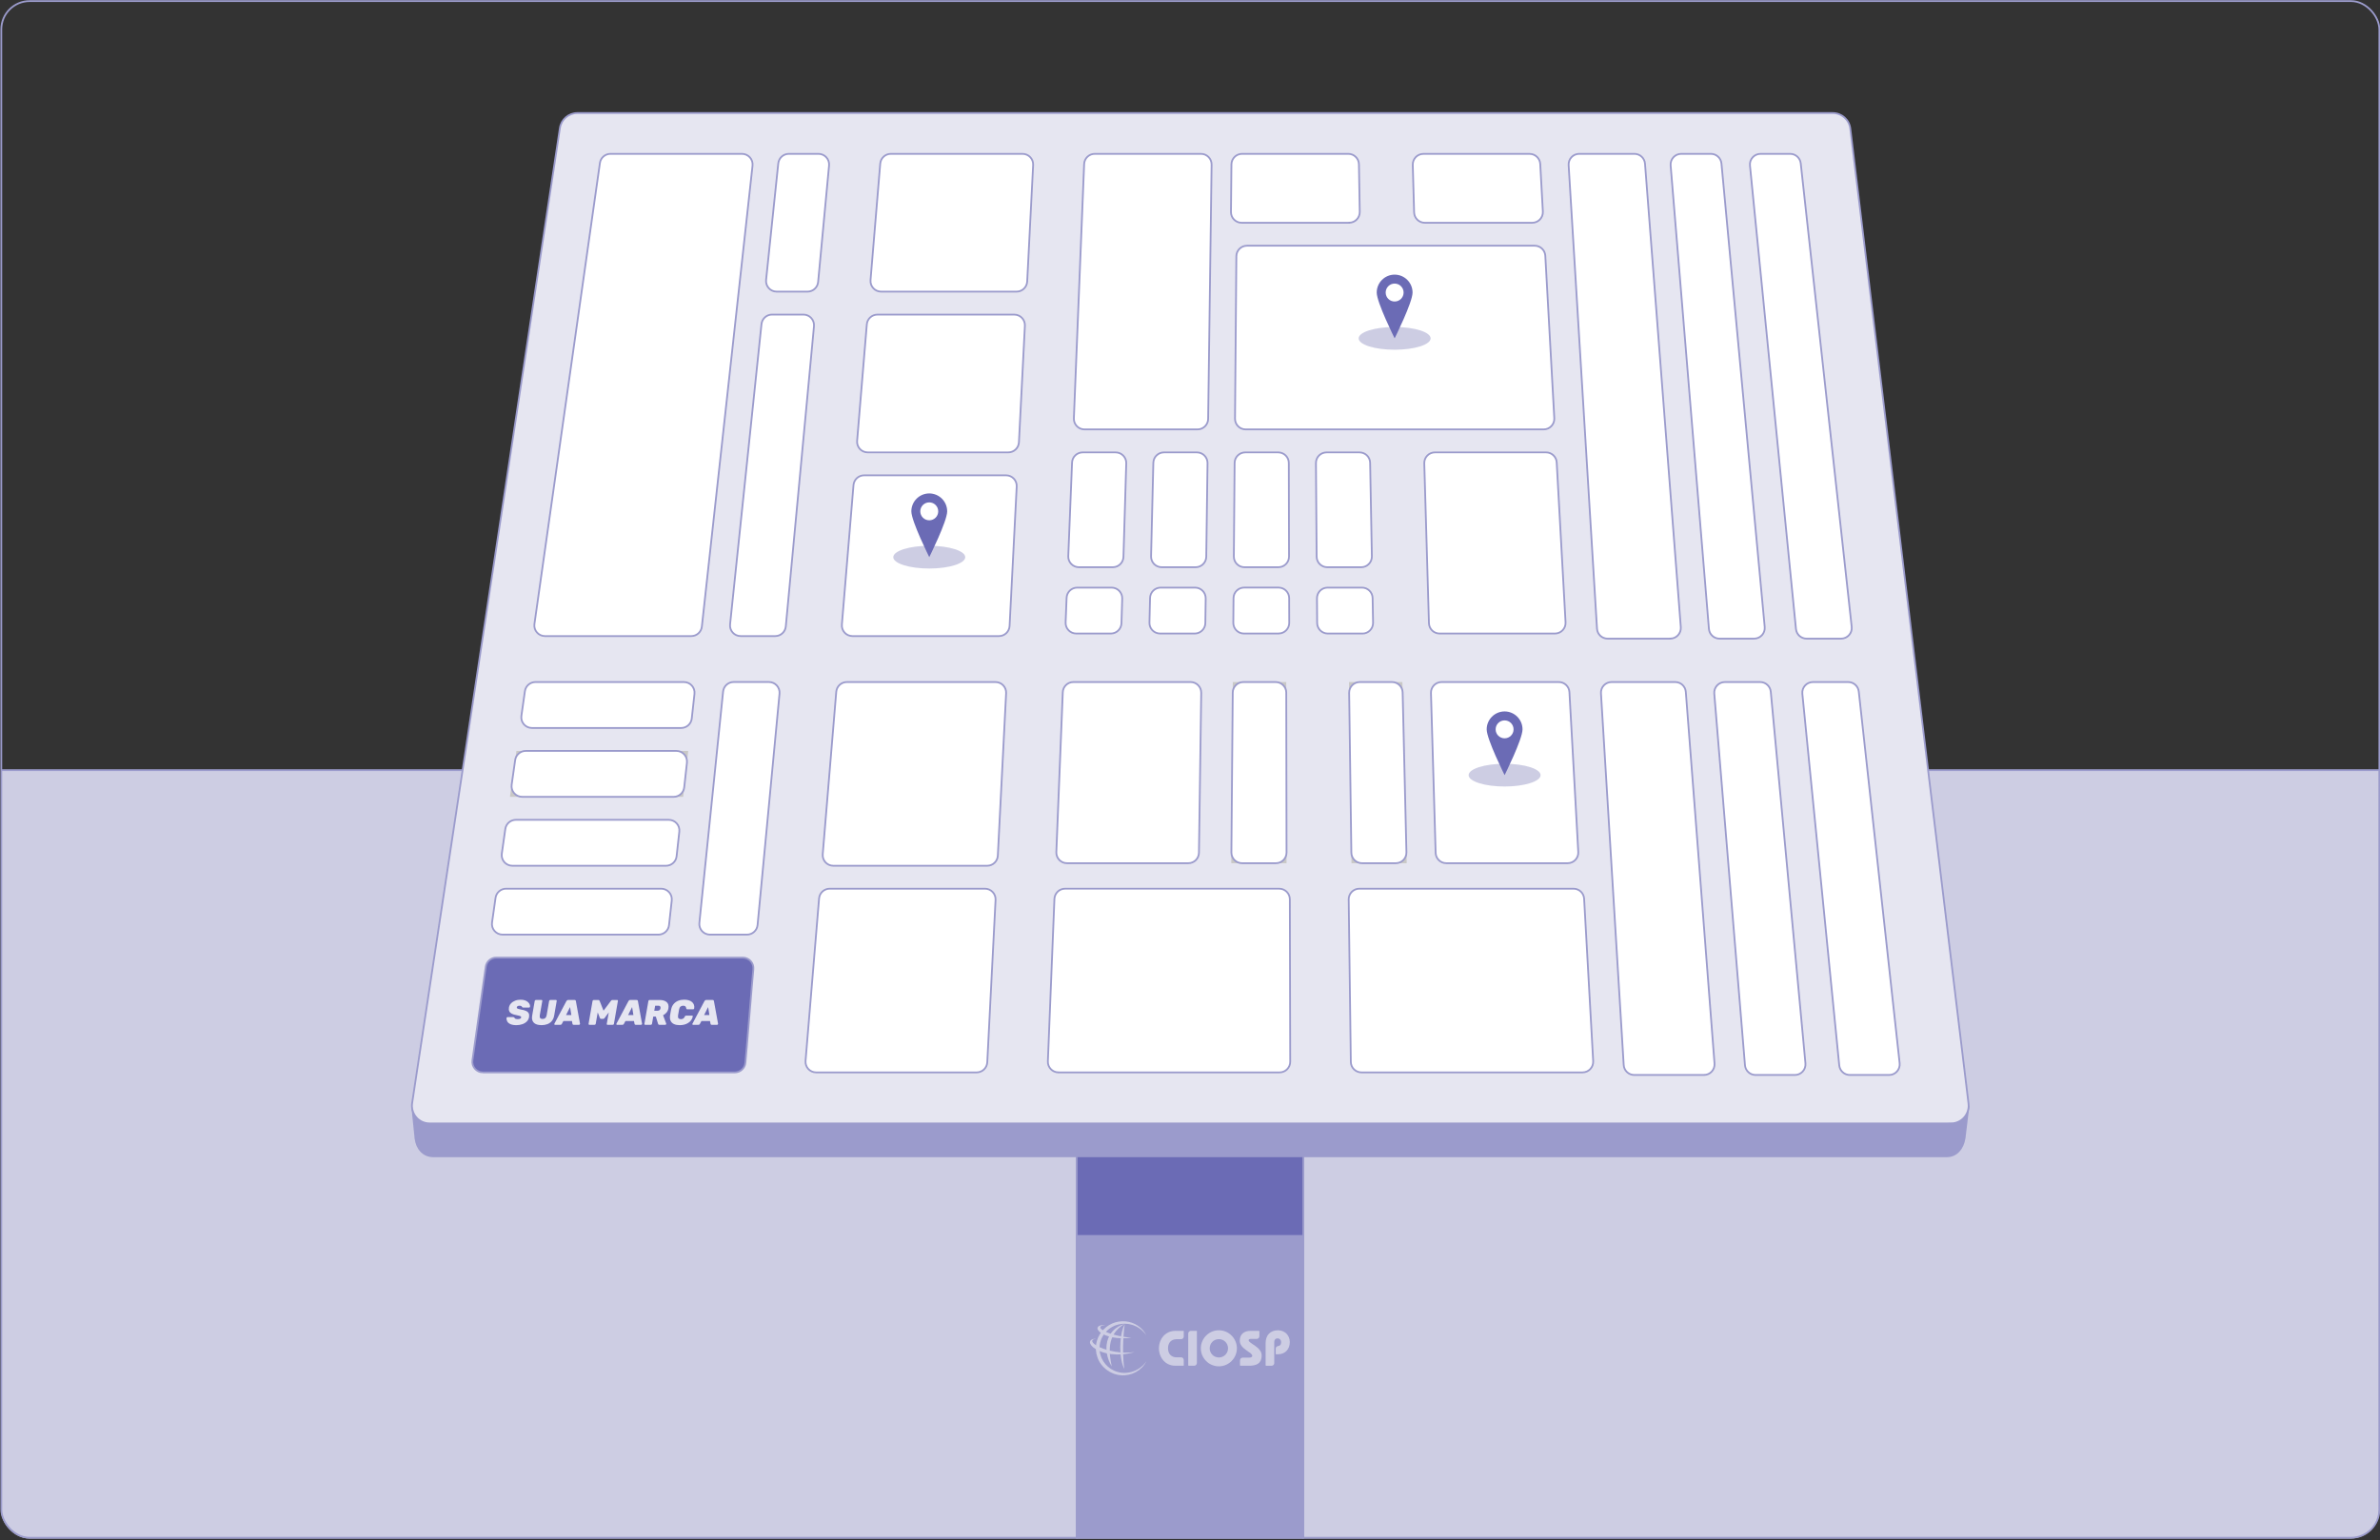 <?xml version="1.0" encoding="UTF-8"?><svg id="Camada_1" xmlns="http://www.w3.org/2000/svg" xmlns:xlink="http://www.w3.org/1999/xlink" viewBox="0 0 672 435"><rect x="0" y="0" width="672" height="435" fill="#333333" stroke="none"/><defs><style>.cls-1{fill:#9b9bcc;}.cls-1,.cls-2,.cls-3,.cls-4,.cls-5,.cls-6{stroke:#9b9bcc;stroke-miterlimit:10;stroke-width:.5px;}.cls-7{clip-path:url(#clippath);}.cls-8,.cls-9,.cls-10,.cls-11,.cls-12{stroke-width:0px;}.cls-8,.cls-6{fill:none;}.cls-9,.cls-3{fill:#6b6bb5;}.cls-2,.cls-11{fill:#e6e6f1;}.cls-10,.cls-5{fill:#cdcde3;}.cls-4{fill:#fff;}.cls-12{fill:#c9c8c6;}</style><clipPath id="clippath"><rect class="cls-8" x=".27" y=".51" width="671.45" height="433.98" rx="8" ry="8"/></clipPath></defs><g class="cls-7"><rect class="cls-5" x="-3.75" y="217.5" width="679.32" height="230.06"/><rect class="cls-1" x="304" y="218.56" width="64" height="229.01"/><rect class="cls-3" x="304" y="204.81" width="64" height="144.23"/></g><rect class="cls-6" x=".37" y=".31" width="671.45" height="433.98" rx="8" ry="8"/><path class="cls-1" d="M554.69,321.55l1.09-8.96H116.41l.91,8.96c.35,2.85,2.23,5,4.98,5h427.41c2.75,0,4.5-2.2,4.98-5Z"/><path class="cls-2" d="M550.86,317.27H121.31c-3.06,0-5.4-2.72-4.94-5.75,13.91-91.78,27.81-183.57,41.72-275.35.37-2.44,2.47-4.25,4.94-4.25h354.45c2.53,0,4.66,1.89,4.96,4.4,11.13,91.78,22.25,183.57,33.38,275.35.36,2.98-1.96,5.6-4.96,5.6Z"/><path class="cls-4" d="M432.63,62.91h-30.35c-1.62,0-2.95-1.3-3-2.92-.14-4.99-.24-8.48-.38-13.44-.05-1.69,1.31-3.09,3-3.09h29.99c1.59,0,2.91,1.25,3,2.84.28,5.01.47,8.5.74,13.44.1,1.72-1.27,3.17-3,3.17Z"/><path class="cls-4" d="M435.86,121.27h-84.15c-1.67,0-3.01-1.36-3-3.02.13-15.29.25-30.59.38-45.88.01-1.65,1.35-2.98,3-2.98h81.23c1.59,0,2.91,1.24,3,2.83.85,15.29,1.69,30.59,2.54,45.88.1,1.72-1.27,3.17-3,3.17Z"/><path class="cls-4" d="M439.04,178.92h-32.57c-1.62,0-2.95-1.29-3-2.91-.44-15.05-.88-30.11-1.32-45.16-.05-1.69,1.31-3.09,3-3.09h31.39c1.59,0,2.91,1.24,3,2.83.83,15.05,1.66,30.11,2.5,45.16.1,1.72-1.27,3.17-3,3.17Z"/><path class="cls-4" d="M442.63,243.78h-34.27c-1.62,0-2.95-1.29-3-2.91-.44-15.05-.88-30.11-1.32-45.16-.05-1.69,1.31-3.09,3-3.09h33.09c1.59,0,2.91,1.24,3,2.83.83,15.05,1.66,30.11,2.5,45.16.1,1.72-1.27,3.17-3,3.17Z"/><path class="cls-12" d="M397.19,243.78h-15.59c-.23-17.05-.47-34.11-.7-51.16h15.07c.41,17.05.81,34.11,1.22,51.16Z"/><path class="cls-4" d="M394.12,243.78h-9.56c-1.64,0-2.98-1.32-3-2.96-.21-15.05-.41-30.11-.62-45.16-.02-1.67,1.33-3.04,3-3.04h9.1c1.63,0,2.96,1.3,3,2.93.36,15.05.72,30.11,1.07,45.16.04,1.68-1.31,3.07-3,3.07Z"/><path class="cls-12" d="M363.25,243.78h-15.59c.14-17.05.28-34.11.43-51.16h15.08c.03,17.05.06,34.11.09,51.16Z"/><path class="cls-4" d="M360.25,243.78h-9.56c-1.67,0-3.01-1.36-3-3.02.13-15.05.25-30.11.38-45.16.01-1.65,1.35-2.98,3-2.98h9.11c1.65,0,3,1.34,3,2.99.03,15.05.05,30.11.08,45.16,0,1.66-1.34,3.01-3,3.01Z"/><path class="cls-4" d="M335.53,243.78h-34.27c-1.7,0-3.07-1.42-3-3.12.61-15.05,1.22-30.11,1.82-45.16.06-1.61,1.39-2.88,3-2.88h33.09c1.67,0,3.02,1.37,3,3.04-.21,15.05-.43,30.11-.64,45.16-.02,1.64-1.36,2.96-3,2.96Z"/><path class="cls-4" d="M380.93,62.91h-30.36c-1.67,0-3.02-1.37-3-3.04.05-4.97.08-8.46.13-13.44.02-1.65,1.35-2.98,3-2.98h30c1.64,0,2.97,1.32,3,2.95.09,4.99.15,8.48.23,13.44.03,1.68-1.32,3.06-3,3.06Z"/><path class="cls-4" d="M495.28,180.36h-9.77c-1.56,0-2.86-1.2-2.99-2.75-3.6-43.64-7.21-87.28-10.81-130.91-.14-1.75,1.24-3.25,2.99-3.25h8.37c1.55,0,2.84,1.18,2.99,2.72,4.07,43.64,8.14,87.28,12.21,130.91.16,1.76-1.22,3.28-2.99,3.28Z"/><path class="cls-4" d="M519.85,180.36h-9.76c-1.54,0-2.83-1.17-2.99-2.7-4.33-43.64-8.66-87.28-12.99-130.91-.18-1.77,1.21-3.3,2.99-3.3h8.36c1.53,0,2.81,1.15,2.98,2.67,4.8,43.64,9.59,87.28,14.39,130.91.2,1.78-1.2,3.33-2.98,3.33Z"/><path class="cls-4" d="M471.59,180.36h-17.68c-1.59,0-2.9-1.23-2.99-2.82-2.67-43.64-5.34-87.28-8.01-130.91-.11-1.73,1.27-3.18,2.99-3.18h15.58c1.57,0,2.87,1.21,2.99,2.77,3.37,43.64,6.74,87.28,10.11,130.91.13,1.74-1.24,3.23-2.99,3.23Z"/><path class="cls-4" d="M506.78,303.59h-11.09c-1.56,0-2.86-1.2-2.99-2.75-2.89-34.99-5.78-69.98-8.67-104.97-.14-1.75,1.24-3.25,2.99-3.25h9.97c1.55,0,2.84,1.18,2.99,2.72,3.26,34.99,6.53,69.98,9.79,104.97.16,1.76-1.22,3.28-2.99,3.28Z"/><path class="cls-4" d="M533.39,303.59h-11.08c-1.54,0-2.83-1.17-2.99-2.7-3.47-34.99-6.94-69.98-10.42-104.97-.18-1.77,1.21-3.3,2.99-3.3h9.96c1.53,0,2.81,1.15,2.98,2.67,3.85,34.99,7.69,69.98,11.54,104.97.2,1.78-1.2,3.33-2.98,3.33Z"/><path class="cls-4" d="M481.11,303.59h-19.66c-1.59,0-2.9-1.23-2.99-2.82-2.14-34.99-4.28-69.98-6.42-104.97-.11-1.73,1.27-3.18,2.99-3.18h17.97c1.57,0,2.87,1.21,2.99,2.77,2.7,34.99,5.41,69.98,8.11,104.97.13,1.74-1.24,3.23-2.99,3.23Z"/><path class="cls-4" d="M228.01,82.36h-8.72c-1.78,0-3.17-1.54-2.98-3.31,1.15-10.97,2.29-21.94,3.44-32.91.16-1.53,1.45-2.69,2.98-2.69h8.37c1.77,0,3.15,1.52,2.99,3.28-1.03,10.97-2.06,21.94-3.09,32.91-.14,1.54-1.44,2.72-2.99,2.72Z"/><path class="cls-4" d="M218.88,179.64h-9.76c-1.78,0-3.17-1.54-2.98-3.31,2.96-28.27,5.91-56.53,8.87-84.8.16-1.53,1.45-2.69,2.98-2.69h8.85c1.77,0,3.15,1.52,2.99,3.28-2.65,28.27-5.31,56.53-7.96,84.8-.14,1.54-1.44,2.72-2.99,2.72Z"/><path class="cls-4" d="M210.9,263.95h-10.45c-1.78,0-3.17-1.54-2.98-3.31,1.6-15.29,5.1-50.04,6.7-65.34.16-1.53,1.45-2.69,2.98-2.69h9.96c1.77,0,3.15,1.52,2.99,3.28-1.44,15.29-4.77,50.05-6.2,65.34-.14,1.54-1.44,2.72-2.99,2.72Z"/><path class="cls-4" d="M384.34,160.19h-9.58c-1.65,0-2.99-1.33-3-2.98-.07-8.81-.14-17.62-.2-26.43-.01-1.67,1.33-3.02,3-3.02h9.3c1.64,0,2.97,1.31,3,2.94.16,8.81.32,17.62.49,26.43.03,1.68-1.32,3.06-3,3.06Z"/><path class="cls-4" d="M360.96,160.19h-9.58c-1.67,0-3.01-1.36-3-3.02.07-8.81.15-17.62.22-26.43.01-1.65,1.35-2.98,3-2.98h9.3c1.65,0,3,1.34,3,2.99.02,8.81.04,17.62.06,26.43,0,1.66-1.34,3.01-3,3.01Z"/><path class="cls-4" d="M337.59,160.19h-9.58c-1.69,0-3.04-1.39-3-3.07.21-8.81.43-17.62.64-26.43.04-1.63,1.37-2.93,3-2.93h9.3c1.67,0,3.02,1.37,3,3.04-.12,8.81-.24,17.62-.36,26.43-.02,1.64-1.36,2.96-3,2.96Z"/><path class="cls-4" d="M314.21,160.19h-9.58c-1.7,0-3.07-1.42-3-3.12.36-8.81.71-17.62,1.07-26.43.06-1.61,1.39-2.88,3-2.88h9.3c1.69,0,3.05,1.4,3,3.09-.26,8.81-.52,17.62-.79,26.43-.05,1.62-1.38,2.91-3,2.91Z"/><path class="cls-4" d="M384.68,178.92h-9.78c-1.65,0-2.99-1.33-3-2.98-.02-2.49-.03-4.48-.05-6.97-.01-1.67,1.33-3.02,3-3.02h9.71c1.64,0,2.97,1.31,3,2.95.05,2.5.08,4.49.13,6.97.03,1.68-1.32,3.06-3,3.06Z"/><path class="cls-4" d="M361.01,178.92h-9.78c-1.67,0-3.01-1.36-3-3.03.02-2.49.04-4.48.06-6.97.01-1.65,1.35-2.98,3-2.98h9.71c1.65,0,3,1.34,3,2.99l.02,6.97c0,1.66-1.34,3.01-3,3.01Z"/><path class="cls-4" d="M337.33,178.92h-9.78c-1.69,0-3.04-1.39-3-3.07.06-2.48.11-4.47.17-6.97.04-1.63,1.37-2.93,3-2.93h9.71c1.67,0,3.02,1.37,3,3.04-.03,2.48-.06,4.48-.1,6.97-.02,1.64-1.36,2.96-3,2.96Z"/><path class="cls-4" d="M313.66,178.92h-9.78c-1.7,0-3.07-1.42-3-3.12.1-2.47.18-4.46.28-6.97.06-1.61,1.39-2.88,3-2.88h9.7c1.69,0,3.05,1.4,3,3.09-.07,2.48-.13,4.47-.21,6.97-.05,1.62-1.38,2.91-3,2.91Z"/><path class="cls-4" d="M338.12,121.27h-31.91c-1.7,0-3.07-1.42-3-3.12.97-23.94,1.93-47.88,2.9-71.82.06-1.61,1.39-2.88,3-2.88h29.99c1.67,0,3.02,1.37,3,3.04-.33,23.94-.65,47.88-.98,71.82-.02,1.64-1.36,2.96-3,2.96Z"/><path class="cls-4" d="M384.41,302.86h62.43c1.72,0,3.09-1.45,3-3.17-.85-15.29-1.71-30.59-2.56-45.88-.09-1.59-1.4-2.83-3-2.83h-60.47c-1.67,0-3.02,1.37-3,3.04.2,15.29.4,30.59.6,45.88.02,1.64,1.36,2.96,3,2.96Z"/><path class="cls-4" d="M298.87,302.86h62.43c1.66,0,3-1.35,3-3.01-.04-15.29-.07-30.59-.11-45.88,0-1.65-1.35-2.99-3-2.99h-60.47c-1.61,0-2.93,1.27-3,2.88-.62,15.29-1.24,30.59-1.85,45.88-.07,1.7,1.29,3.12,3,3.12Z"/><path class="cls-4" d="M230.45,302.86h45.31c1.6,0,2.91-1.25,3-2.85.78-15.29,1.56-30.59,2.34-45.88.09-1.71-1.28-3.15-3-3.15h-43.84c-1.56,0-2.86,1.2-2.99,2.75-1.27,15.29-2.54,30.59-3.82,45.88-.15,1.75,1.23,3.25,2.99,3.25Z"/><path class="cls-4" d="M235.3,244.5h43.44c1.6,0,2.91-1.25,3-2.85.78-15.29,1.56-30.59,2.34-45.88.09-1.71-1.28-3.15-3-3.15h-41.97c-1.56,0-2.86,1.2-2.99,2.75-1.27,15.29-2.54,30.59-3.82,45.88-.15,1.75,1.23,3.25,2.99,3.25Z"/><path class="cls-4" d="M248.79,82.36h38.24c1.6,0,2.91-1.25,3-2.85.56-10.97,1.12-21.94,1.68-32.91.09-1.71-1.28-3.15-3-3.15h-37.18c-1.56,0-2.86,1.2-2.99,2.75-.91,10.97-1.83,21.94-2.74,32.91-.15,1.75,1.23,3.25,2.99,3.25Z"/><path class="cls-4" d="M153.87,179.64h41.32c1.53,0,2.81-1.15,2.98-2.67,4.77-43.4,9.54-86.8,14.31-130.19.2-1.78-1.2-3.33-2.98-3.33h-37.14c-1.49,0-2.76,1.1-2.97,2.58-6.16,43.4-12.33,86.79-18.49,130.19-.26,1.81,1.15,3.42,2.97,3.42Z"/><path class="cls-4" d="M150.19,205.59h42.15c1.53,0,2.81-1.15,2.98-2.67l.77-6.97c.2-1.78-1.2-3.33-2.98-3.33h-41.93c-1.49,0-2.76,1.1-2.97,2.58-.36,2.54-.64,4.54-.99,6.97-.26,1.81,1.15,3.42,2.97,3.42Z"/><path class="cls-12" d="M143.97,225.04h48.92c.57-5.19.86-7.78,1.43-12.97h-48.5c-.74,5.19-1.11,7.78-1.84,12.97Z"/><path class="cls-4" d="M147.43,225.04h42.78c1.53,0,2.82-1.16,2.98-2.68.28-2.53.5-4.52.77-6.96.2-1.78-1.19-3.33-2.98-3.33h-42.55c-1.49,0-2.76,1.1-2.97,2.58-.36,2.54-.64,4.54-.99,6.97-.26,1.81,1.15,3.42,2.97,3.42Z"/><path class="cls-4" d="M144.66,244.5h43.4c1.53,0,2.82-1.16,2.98-2.68.28-2.53.5-4.52.77-6.96.2-1.78-1.19-3.33-2.98-3.33h-43.18c-1.49,0-2.76,1.1-2.97,2.58-.36,2.54-.64,4.54-.99,6.97-.26,1.81,1.15,3.42,2.97,3.42Z"/><path class="cls-4" d="M141.9,263.95h44.02c1.53,0,2.82-1.16,2.98-2.68.28-2.53.5-4.52.77-6.96.2-1.78-1.19-3.33-2.98-3.33h-43.8c-1.49,0-2.76,1.1-2.97,2.58-.36,2.54-.64,4.54-.99,6.97-.26,1.81,1.15,3.42,2.97,3.42Z"/><path class="cls-3" d="M136.37,302.86h71.11c1.53,0,2.82-1.16,2.98-2.68.28-2.53,1.98-23.97,2.25-26.41.2-1.78-1.19-3.33-2.98-3.33h-69.61c-1.49,0-2.76,1.1-2.97,2.58-.36,2.54-3.41,23.99-3.75,26.42-.26,1.81,1.15,3.42,2.97,3.42Z"/><path class="cls-4" d="M245.01,127.76h39.69c1.6,0,2.91-1.25,3-2.85l1.68-32.91c.09-1.71-1.28-3.15-3-3.15h-38.64c-1.56,0-2.86,1.2-2.99,2.75-.91,10.97-1.83,21.94-2.74,32.91-.15,1.75,1.23,3.25,2.99,3.25Z"/><path class="cls-4" d="M240.7,179.64h41.36c1.6,0,2.91-1.25,3-2.85.67-13.13,1.34-26.27,2.01-39.4.09-1.71-1.28-3.15-3-3.15h-40.09c-1.56,0-2.86,1.2-2.99,2.75-1.09,13.13-2.18,26.27-3.28,39.4-.15,1.75,1.23,3.25,2.99,3.25Z"/><ellipse class="cls-10" cx="393.78" cy="95.56" rx="10.16" ry="3.21"/><path class="cls-9" d="M393.78,77.56c-2.79,0-5.06,2.27-5.06,5.06s5.06,12.93,5.06,12.93c0,0,5.06-10.14,5.06-12.93s-2.27-5.06-5.06-5.06ZM393.78,85.15c-1.4,0-2.53-1.13-2.53-2.53s1.13-2.53,2.53-2.53,2.53,1.13,2.53,2.53-1.13,2.53-2.53,2.53Z"/><ellipse class="cls-10" cx="262.38" cy="157.35" rx="10.16" ry="3.21"/><path class="cls-9" d="M262.38,139.35c-2.79,0-5.06,2.27-5.06,5.06s5.06,12.93,5.06,12.93c0,0,5.06-10.14,5.06-12.93s-2.27-5.06-5.06-5.06ZM262.38,146.94c-1.4,0-2.53-1.13-2.53-2.53s1.13-2.53,2.53-2.53,2.53,1.13,2.53,2.53-1.13,2.53-2.53,2.53Z"/><ellipse class="cls-10" cx="424.83" cy="218.91" rx="10.16" ry="3.21"/><path class="cls-9" d="M424.83,200.92c-2.79,0-5.06,2.27-5.06,5.06s5.06,12.93,5.06,12.93c0,0,5.06-10.14,5.06-12.93s-2.27-5.06-5.06-5.06ZM424.83,208.51c-1.4,0-2.53-1.13-2.53-2.53s1.13-2.53,2.53-2.53,2.53,1.13,2.53,2.53-1.13,2.53-2.53,2.53Z"/><path class="cls-11" d="M145.81,289.52c-.7,0-1.26-.1-1.69-.29-.43-.2-.73-.45-.9-.77-.17-.32-.24-.65-.19-1.01.01-.06.04-.11.09-.15s.1-.06.16-.06h1.59c.09,0,.16.01.21.04.05.03.1.07.15.12.05.07.11.14.17.21s.16.11.28.15c.12.04.26.06.43.06.31,0,.55-.04.73-.12.18-.08.28-.2.31-.35.02-.11,0-.21-.09-.28s-.22-.14-.42-.2c-.2-.06-.48-.12-.84-.19-.5-.09-.92-.21-1.26-.38-.34-.17-.59-.4-.73-.69-.15-.29-.18-.65-.11-1.07.08-.43.26-.82.57-1.15.3-.33.69-.59,1.16-.78.47-.19.99-.28,1.57-.28.48,0,.89.06,1.24.19s.63.29.85.5c.22.2.37.42.47.65.09.23.12.46.09.67-.01.06-.04.11-.09.15-.05.04-.1.07-.16.07h-1.67c-.08,0-.15-.01-.19-.04-.05-.03-.09-.07-.14-.13-.02-.09-.09-.18-.21-.25-.12-.07-.28-.11-.49-.11-.23,0-.41.04-.54.11-.13.08-.21.19-.24.33-.02.1,0,.19.06.26.06.07.18.14.36.19s.43.12.75.19c.62.09,1.1.23,1.46.4.36.17.61.4.74.68s.16.63.09,1.05c-.08.47-.29.88-.62,1.22-.33.34-.75.6-1.26.78-.51.18-1.07.28-1.68.28Z"/><path class="cls-11" d="M152.91,289.52c-.62,0-1.15-.1-1.58-.29-.44-.19-.75-.5-.94-.9-.19-.41-.23-.93-.12-1.56l.71-4.09c.01-.07.05-.14.11-.19.06-.05.13-.08.19-.08h1.63c.07,0,.13.03.17.08s.06.11.04.19l-.71,4.06c-.06.34-.02.6.12.77.14.17.36.26.67.26s.57-.09.76-.26c.19-.17.32-.43.38-.77l.71-4.06c.01-.07.05-.14.11-.19.06-.05.13-.08.2-.08h1.62c.07,0,.13.03.17.08s.06.11.04.19l-.71,4.09c-.11.63-.33,1.15-.66,1.56-.33.41-.75.71-1.25.9-.5.19-1.06.29-1.67.29Z"/><path class="cls-11" d="M156.68,289.42c-.06,0-.11-.02-.14-.07-.03-.04-.04-.09-.03-.16,0-.03.01-.05.02-.07l3.4-6.4c.04-.07.1-.14.18-.21.08-.07.18-.1.3-.1h1.83c.13,0,.22.03.27.1.05.07.09.14.09.21l1.17,6.4s0,.04,0,.07c-.01.06-.04.11-.09.16-.05.04-.11.07-.17.07h-1.54c-.11,0-.19-.03-.24-.08-.04-.05-.07-.1-.08-.15l-.16-.84h-2.41l-.46.84s-.07.1-.13.15c-.06.05-.15.08-.27.08h-1.54ZM159.83,286.66h1.49l-.36-2.25-1.13,2.25Z"/><path class="cls-11" d="M166.41,289.42c-.07,0-.13-.03-.18-.08-.04-.05-.06-.11-.05-.18l1.13-6.48c.01-.07.05-.14.11-.19.06-.05.13-.08.2-.08h1.33c.12,0,.2.03.25.1.05.07.08.11.1.14l1.11,2.78,2.09-2.78s.07-.07.14-.14c.07-.07.17-.1.29-.1h1.33c.07,0,.13.03.17.08s.06.11.04.19l-1.13,6.48c-.01.07-.05.13-.11.18s-.12.08-.2.08h-1.5c-.07,0-.13-.03-.17-.08s-.06-.11-.04-.18l.57-3.24-1.18,1.58c-.04.05-.1.11-.16.16-.06.05-.14.08-.24.08h-.61c-.09,0-.16-.03-.21-.08-.04-.05-.08-.11-.1-.16l-.62-1.58-.57,3.24c-.01.07-.05.13-.11.18s-.13.08-.2.08h-1.5Z"/><path class="cls-11" d="M174.2,289.42c-.06,0-.11-.02-.14-.07-.03-.04-.04-.09-.03-.16,0-.03.01-.05.02-.07l3.4-6.4c.04-.07.1-.14.18-.21.08-.07.18-.1.3-.1h1.83c.13,0,.22.03.27.1.05.07.09.14.09.21l1.17,6.4s0,.04,0,.07c-.01.06-.04.11-.09.16-.05.04-.11.07-.17.07h-1.54c-.11,0-.19-.03-.24-.08-.04-.05-.07-.1-.08-.15l-.16-.84h-2.41l-.46.84s-.07.1-.13.15c-.06.05-.15.08-.27.08h-1.54ZM177.35,286.66h1.49l-.36-2.25-1.13,2.25Z"/><path class="cls-11" d="M182.17,289.42c-.07,0-.12-.03-.17-.08-.04-.05-.06-.11-.05-.18l1.13-6.48c.01-.07.05-.14.11-.19.06-.05.13-.08.19-.08h2.85c.91,0,1.58.21,2.03.62.44.41.6.99.47,1.73-.08.47-.26.86-.53,1.19-.27.33-.6.58-.98.77l.89,2.36s.02.08.01.11c-.01.06-.04.11-.09.16-.05.04-.1.07-.16.07h-1.69c-.13,0-.22-.03-.27-.1s-.09-.12-.1-.17l-.64-2.06h-.72l-.36,2.07c-.01.07-.05.13-.11.18-.06.05-.13.08-.2.08h-1.63ZM184.75,285.44h.95c.23,0,.42-.07.55-.2.14-.13.22-.29.25-.49.03-.2,0-.37-.08-.51-.09-.14-.25-.21-.49-.21h-.95l-.24,1.4Z"/><path class="cls-11" d="M191.94,289.52c-.63,0-1.17-.1-1.61-.29-.44-.2-.76-.5-.96-.89-.2-.4-.26-.91-.18-1.52.04-.27.09-.57.14-.88s.11-.61.17-.9c.13-.6.37-1.1.72-1.51.35-.4.78-.71,1.29-.91.51-.2,1.07-.3,1.69-.3.44,0,.84.05,1.21.16.37.1.68.26.94.47.26.21.45.47.57.78.12.31.15.67.08,1.08-.01.06-.04.11-.09.16-.05.04-.11.06-.17.06h-1.69c-.1,0-.17-.02-.21-.06-.04-.04-.07-.11-.08-.21-.04-.29-.13-.48-.28-.58s-.34-.15-.58-.15c-.29,0-.54.08-.74.23-.2.16-.34.43-.42.83-.12.55-.21,1.11-.29,1.68-.06.39-.01.67.14.82.15.16.37.24.66.24.24,0,.45-.05.64-.16.19-.11.35-.3.47-.57.04-.11.1-.18.15-.22.06-.04.13-.05.23-.05h1.69c.06,0,.11.02.14.06.04.04.05.09.04.15-.08.41-.23.77-.46,1.08-.23.31-.51.57-.85.78-.34.21-.71.37-1.11.47-.4.1-.82.15-1.26.15Z"/><path class="cls-11" d="M195.66,289.42c-.06,0-.11-.02-.14-.07-.03-.04-.04-.09-.03-.16,0-.03.01-.05.02-.07l3.4-6.4c.04-.07.1-.14.18-.21.08-.07.18-.1.3-.1h1.83c.13,0,.22.03.27.1.05.07.09.14.09.21l1.17,6.4s0,.04,0,.07c-.01.06-.04.11-.09.16-.05.04-.11.07-.17.07h-1.54c-.11,0-.19-.03-.24-.08-.04-.05-.07-.1-.08-.15l-.16-.84h-2.41l-.46.84s-.07.1-.13.15c-.06.05-.15.08-.27.08h-1.54ZM198.81,286.66h1.49l-.36-2.25-1.13,2.25Z"/><path class="cls-10" d="M317.5,373.91c-5.28,3.12-4.31,8.54-3.58,12.01-2.78-4.5-1.84-10.43,3.58-12.01Z"/><path class="cls-10" d="M319.52,377.78c-8.3,1.15-12.65-3.73-7.25-3.63-4.41.46,1.06,3.22,7.25,3.63h0Z"/><path class="cls-10" d="M320.37,381.85c-9.97,2.72-15.71-3.69-10.87-3.78-3.92.51,3.32,4.79,10.87,3.78h0Z"/><path class="cls-10" d="M317.57,373.97s-.98,6.97-.1,12.62c-1.54-2.61-1.6-9.58.1-12.62Z"/><path class="cls-10" d="M323.7,384.42c-1.29,2.62-4.21,4.2-7.15,3.98-3-.2-5.76-2.28-6.7-5.12-1.83-5.22,2.39-10.61,7.97-10.11,2.48.22,4.8,1.75,5.88,3.97-.45-.65-.99-1.24-1.62-1.73-3.14-2.48-7.84-1.97-10.23,1.23-.91,1.18-1.4,2.66-1.4,4.14-.02,2.62,1.6,5.15,4,6.25,3.26,1.58,7.26.37,9.26-2.61h0Z"/><path class="cls-10" d="M334.24,377.44c0,.43-.34.77-.77.77h-1.23c-1.38,0-2.45.83-2.45,2.56s1.07,2.56,2.45,2.56h1.23c.43,0,.77.34.77.77v1.48c0,.07-.05.12-.12.12h-2.33c-2.65,0-4.56-2.22-4.56-4.92s1.91-4.92,4.56-4.92h2.33c.07,0,.12.05.12.12v1.47Z"/><path class="cls-10" d="M337.18,385.7h-1.56c-.07,0-.12-.05-.12-.12v-8.96c0-.42.34-.77.77-.77h1.56c.07,0,.12.05.12.12v8.96c0,.42-.34.77-.77.77Z"/><path class="cls-10" d="M344.15,385.87c-2.85,0-5.09-2.34-5.09-5.09s2.25-5.09,5.09-5.09,5.09,2.34,5.09,5.09-2.25,5.09-5.09,5.09ZM344.15,378.19c-1.47,0-2.59,1.18-2.59,2.59s1.12,2.59,2.59,2.59,2.59-1.18,2.59-2.59-1.12-2.59-2.59-2.59Z"/><path class="cls-10" d="M355.59,377.38c0,.41-.34.75-.75.75h-1.72c-.31,0-.56.11-.56.41,0,.83,3.67,1.9,3.67,4.21,0,1.26-.32,2.95-3.48,2.95h-2.51c-.07,0-.12-.05-.12-.12v-1.4c0-.42.34-.76.76-.76h1.79c.56,0,.91-.17.91-.53,0-1.04-3.53-1.89-3.53-4.25,0-2.05,1.45-2.78,2.98-2.78h2.44c.07,0,.12.05.12.12v1.41Z"/><path class="cls-10" d="M357.47,385.7c-.07,0-.12-.05-.12-.12v-6.25c0-2.33,1.39-3.64,3.5-3.64,1.83,0,3.33,1.35,3.33,3.32s-1.25,3.46-3.36,3.46h-.5c-.07,0-.12-.05-.12-.12v-1.46c0-.37.27-.68.63-.73.57-.09.9-.36.9-1.14,0-.55-.38-1.04-1.03-1.04-.56,0-.91.39-.91.98v6c0,.42-.34.75-.75.75h-1.58Z"/></svg>